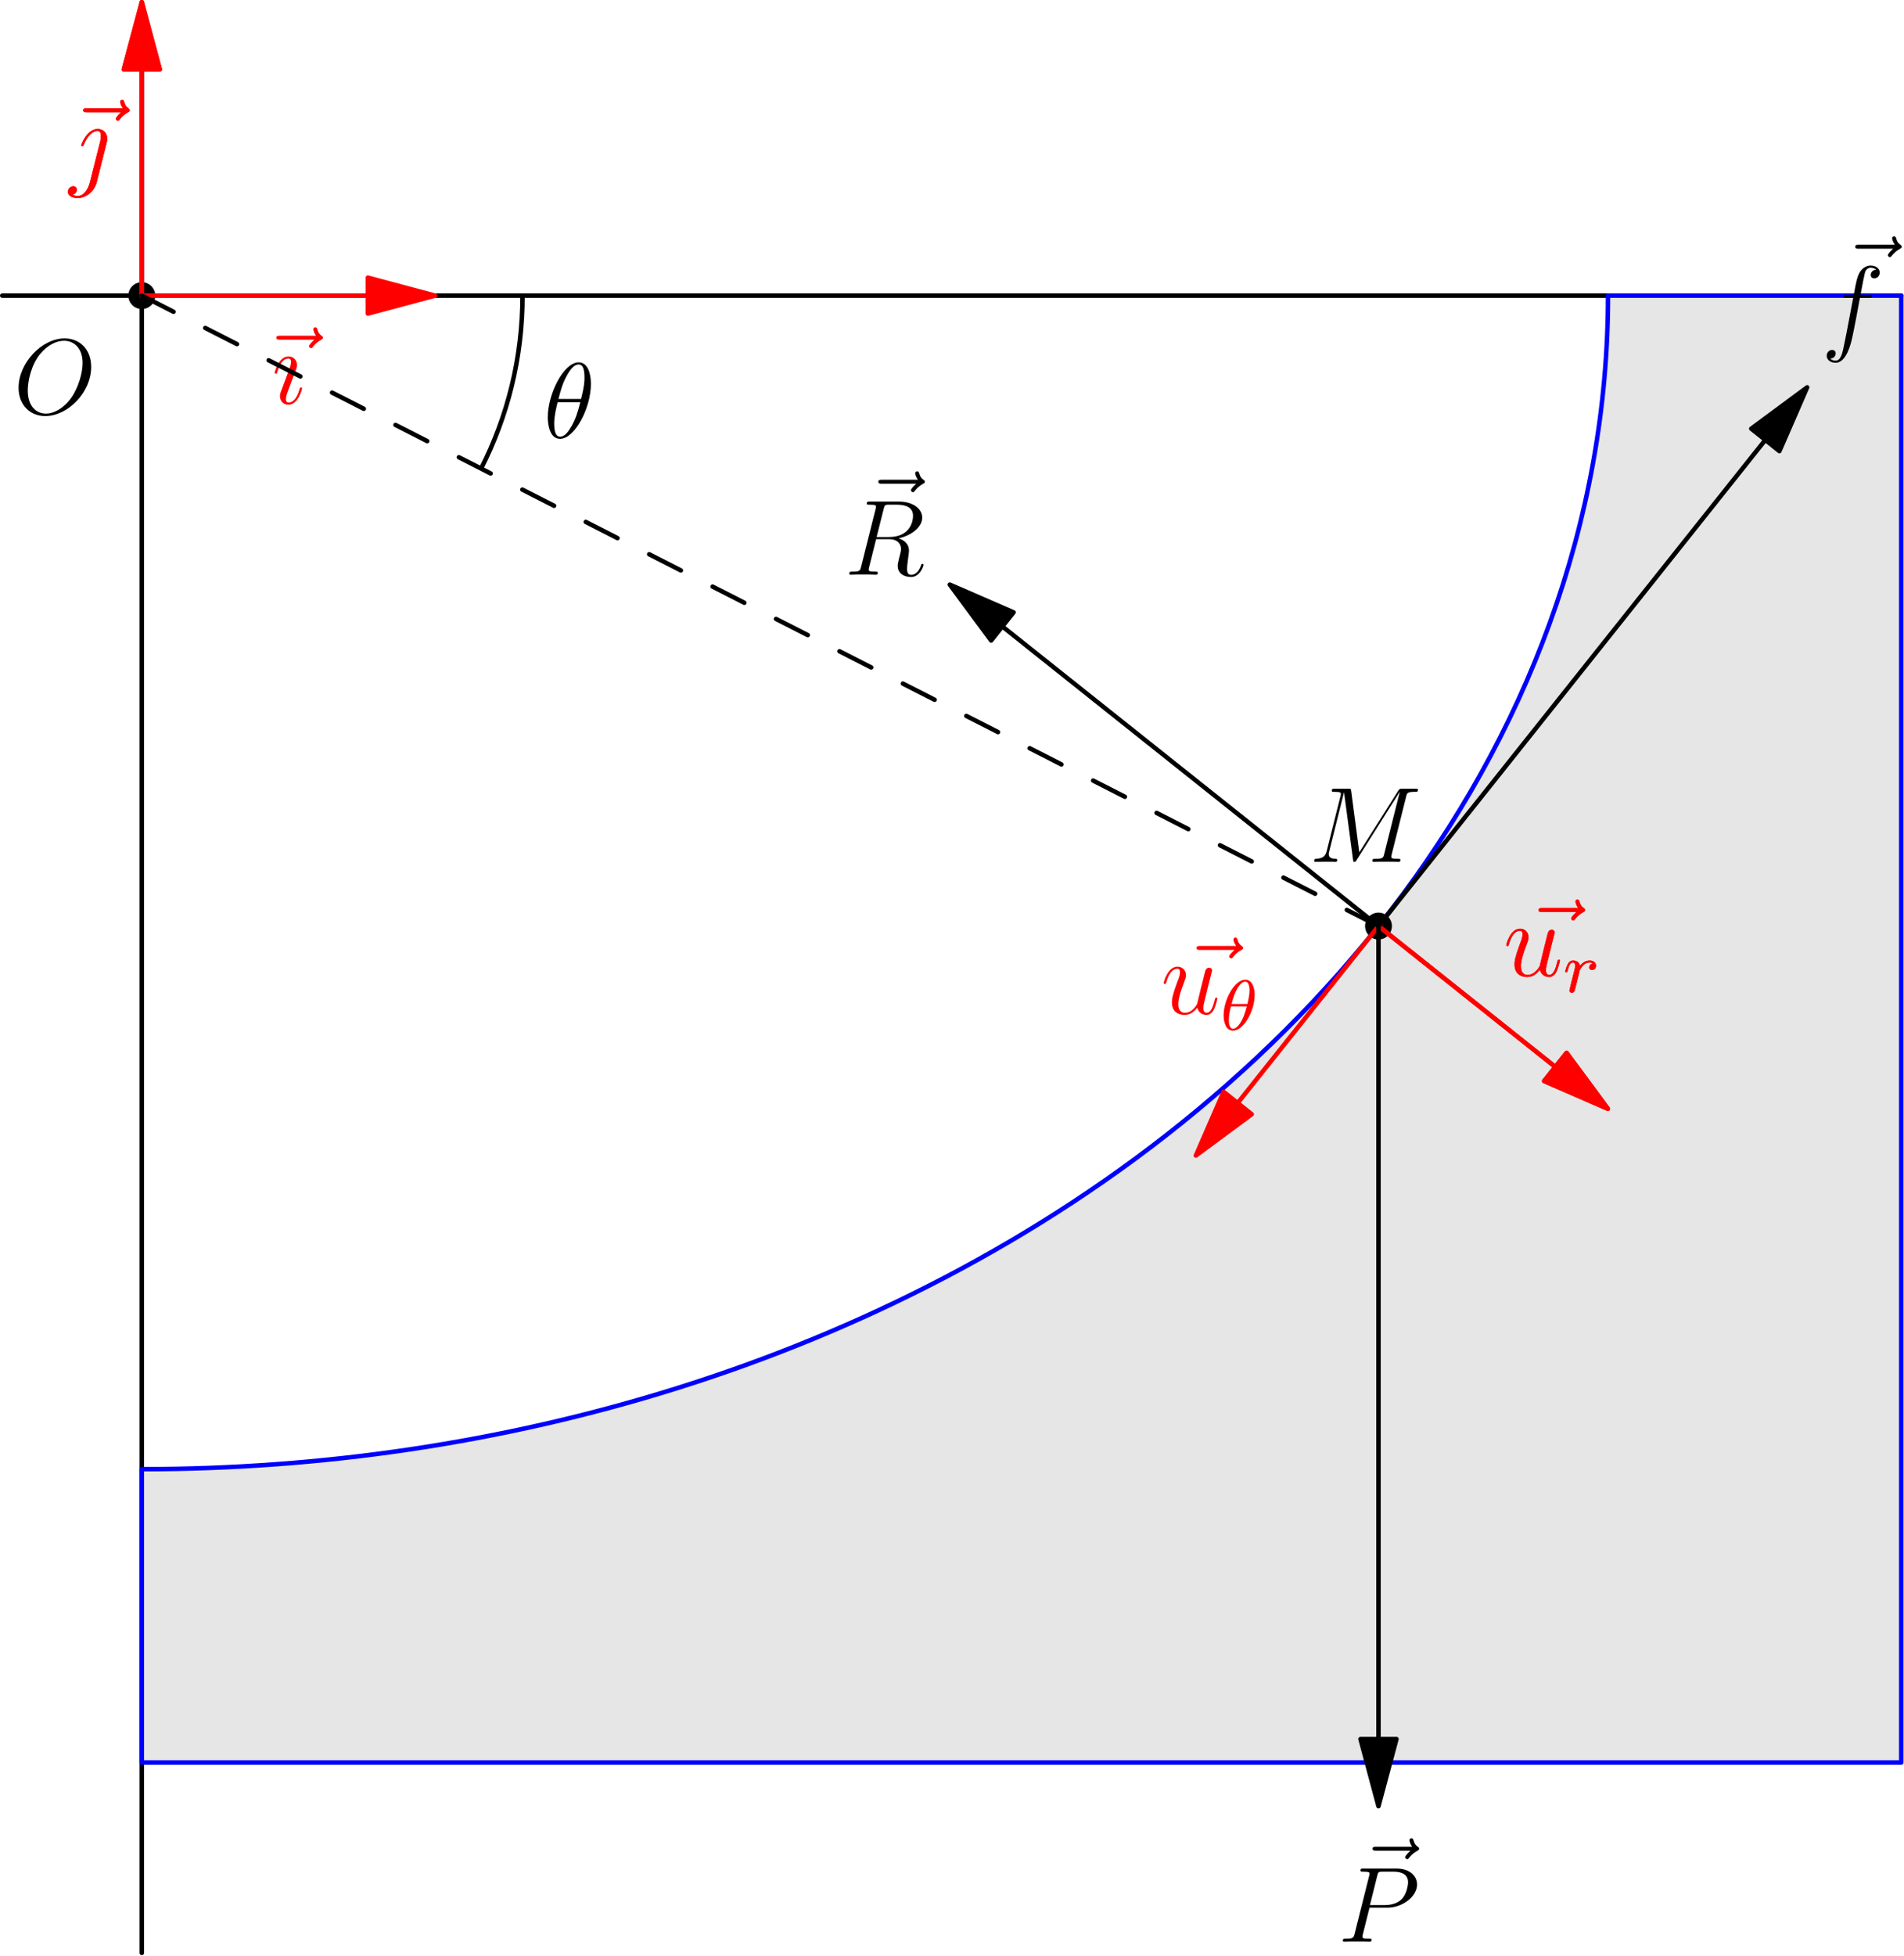 <?xml version='1.0' encoding='UTF-8'?>
<!-- This file was generated by dvisvgm 2.9.1 -->
<svg version='1.1' xmlns='http://www.w3.org/2000/svg' xmlns:xlink='http://www.w3.org/1999/xlink' width='212.599pt' height='218.258pt' viewBox='72.248 86.86 212.599 218.258'>
<defs>
<path id='g0-18' d='M3.818-3.913C3.818-4.91 3.435-5.611 2.774-5.611C1.586-5.611 .351-3.395 .351-1.618C.351-.853 .614 .08 1.403 .08C2.566 .08 3.818-2.08 3.818-3.913ZM1.243-2.901C1.618-4.511 2.271-5.388 2.766-5.388C3.244-5.388 3.244-4.535 3.244-4.384C3.244-3.937 3.1-3.292 3.005-2.901H1.243ZM2.933-2.63C2.558-1.028 1.905-.143 1.411-.143C.98-.143 .933-.781 .933-1.148C.933-1.65 1.084-2.295 1.172-2.63H2.933Z'/>
<path id='g0-114' d='M1.538-1.1C1.626-1.443 1.714-1.785 1.793-2.136C1.801-2.152 1.857-2.383 1.865-2.423C1.889-2.495 2.088-2.821 2.295-3.021C2.55-3.252 2.821-3.292 2.965-3.292C3.053-3.292 3.196-3.284 3.308-3.188C2.965-3.116 2.917-2.821 2.917-2.75C2.917-2.574 3.053-2.455 3.228-2.455C3.443-2.455 3.682-2.63 3.682-2.949C3.682-3.236 3.435-3.515 2.981-3.515C2.439-3.515 2.072-3.156 1.905-2.941C1.745-3.515 1.203-3.515 1.124-3.515C.837-3.515 .638-3.332 .51-3.084C.327-2.726 .239-2.319 .239-2.295C.239-2.224 .295-2.192 .359-2.192C.462-2.192 .47-2.224 .526-2.431C.622-2.821 .765-3.292 1.1-3.292C1.307-3.292 1.355-3.092 1.355-2.917C1.355-2.774 1.315-2.622 1.251-2.359C1.235-2.295 1.116-1.825 1.084-1.714L.789-.518C.757-.399 .709-.199 .709-.167C.709 .016 .861 .08 .964 .08C1.243 .08 1.299-.143 1.363-.414L1.538-1.1Z'/>
<path id='g1-18' d='M5.296-6.013C5.296-7.233 4.914-8.416 3.933-8.416C2.26-8.416 .478-4.914 .478-2.283C.478-1.733 .598 .12 1.853 .12C3.479 .12 5.296-3.3 5.296-6.013ZM1.674-4.328C1.853-5.033 2.104-6.037 2.582-6.886C2.977-7.603 3.395-8.177 3.921-8.177C4.316-8.177 4.579-7.843 4.579-6.695C4.579-6.265 4.543-5.667 4.196-4.328H1.674ZM4.113-3.969C3.814-2.798 3.563-2.044 3.132-1.291C2.786-.681 2.367-.12 1.865-.12C1.494-.12 1.196-.406 1.196-1.59C1.196-2.367 1.387-3.18 1.578-3.969H4.113Z'/>
<path id='g1-77' d='M10.855-7.293C10.963-7.699 10.987-7.819 11.836-7.819C12.063-7.819 12.17-7.819 12.17-8.046C12.17-8.165 12.087-8.165 11.86-8.165H10.425C10.126-8.165 10.114-8.153 9.983-7.962L5.619-1.064L4.722-7.902C4.686-8.165 4.674-8.165 4.364-8.165H2.881C2.654-8.165 2.546-8.165 2.546-7.938C2.546-7.819 2.654-7.819 2.833-7.819C3.563-7.819 3.563-7.723 3.563-7.592C3.563-7.568 3.563-7.496 3.515-7.317L1.985-1.219C1.841-.646 1.566-.383 .765-.347C.729-.347 .586-.335 .586-.132C.586 0 .693 0 .741 0C.98 0 1.59-.024 1.829-.024H2.403C2.57-.024 2.774 0 2.941 0C3.025 0 3.156 0 3.156-.227C3.156-.335 3.037-.347 2.989-.347C2.594-.359 2.212-.43 2.212-.861C2.212-.98 2.212-.992 2.26-1.16L3.909-7.747H3.921L4.914-.323C4.949-.036 4.961 0 5.069 0C5.2 0 5.26-.096 5.32-.203L10.126-7.807H10.138L8.404-.885C8.297-.466 8.273-.347 7.436-.347C7.209-.347 7.089-.347 7.089-.132C7.089 0 7.197 0 7.269 0C7.472 0 7.711-.024 7.914-.024H9.325C9.528-.024 9.779 0 9.983 0C10.078 0 10.21 0 10.21-.227C10.21-.347 10.102-.347 9.923-.347C9.194-.347 9.194-.442 9.194-.562C9.194-.574 9.194-.658 9.217-.753L10.855-7.293Z'/>
<path id='g1-79' d='M8.679-5.236C8.679-7.209 7.388-8.416 5.715-8.416C3.156-8.416 .574-5.667 .574-2.905C.574-1.028 1.817 .251 3.551 .251C6.061 .251 8.679-2.367 8.679-5.236ZM3.622-.024C2.642-.024 1.602-.741 1.602-2.606C1.602-3.694 1.997-5.475 2.977-6.671C3.85-7.723 4.854-8.153 5.655-8.153C6.707-8.153 7.723-7.388 7.723-5.667C7.723-4.603 7.269-2.941 6.468-1.805C5.595-.586 4.507-.024 3.622-.024Z'/>
<path id='g1-80' d='M3.539-3.802H5.547C7.197-3.802 8.847-5.021 8.847-6.384C8.847-7.317 8.058-8.165 6.551-8.165H2.857C2.63-8.165 2.523-8.165 2.523-7.938C2.523-7.819 2.63-7.819 2.809-7.819C3.539-7.819 3.539-7.723 3.539-7.592C3.539-7.568 3.539-7.496 3.491-7.317L1.877-.885C1.769-.466 1.745-.347 .909-.347C.681-.347 .562-.347 .562-.132C.562 0 .669 0 .741 0C.968 0 1.207-.024 1.435-.024H2.833C3.061-.024 3.312 0 3.539 0C3.634 0 3.766 0 3.766-.227C3.766-.347 3.658-.347 3.479-.347C2.762-.347 2.75-.43 2.75-.55C2.75-.61 2.762-.693 2.774-.753L3.539-3.802ZM4.4-7.352C4.507-7.795 4.555-7.819 5.021-7.819H6.205C7.101-7.819 7.843-7.532 7.843-6.635C7.843-6.324 7.687-5.308 7.137-4.758C6.934-4.543 6.36-4.089 5.272-4.089H3.587L4.4-7.352Z'/>
<path id='g1-82' d='M4.4-7.352C4.507-7.795 4.555-7.819 5.021-7.819H5.882C6.91-7.819 7.675-7.508 7.675-6.575C7.675-5.966 7.364-4.208 4.961-4.208H3.61L4.4-7.352ZM6.061-4.065C7.544-4.388 8.703-5.344 8.703-6.372C8.703-7.305 7.759-8.165 6.097-8.165H2.857C2.618-8.165 2.511-8.165 2.511-7.938C2.511-7.819 2.594-7.819 2.821-7.819C3.539-7.819 3.539-7.723 3.539-7.592C3.539-7.568 3.539-7.496 3.491-7.317L1.877-.885C1.769-.466 1.745-.347 .921-.347C.646-.347 .562-.347 .562-.12C.562 0 .693 0 .729 0C.944 0 1.196-.024 1.423-.024H2.833C3.049-.024 3.3 0 3.515 0C3.61 0 3.742 0 3.742-.227C3.742-.347 3.634-.347 3.455-.347C2.726-.347 2.726-.442 2.726-.562C2.726-.574 2.726-.658 2.75-.753L3.551-3.969H4.985C6.121-3.969 6.336-3.252 6.336-2.857C6.336-2.678 6.217-2.212 6.133-1.901C6.001-1.351 5.966-1.219 5.966-.992C5.966-.143 6.659 .251 7.46 .251C8.428 .251 8.847-.933 8.847-1.1C8.847-1.184 8.787-1.219 8.715-1.219C8.62-1.219 8.596-1.148 8.572-1.052C8.285-.203 7.795 .012 7.496 .012S7.006-.12 7.006-.658C7.006-.944 7.149-2.032 7.161-2.092C7.221-2.534 7.221-2.582 7.221-2.678C7.221-3.551 6.516-3.921 6.061-4.065Z'/>
<path id='g1-102' d='M5.332-4.806C5.571-4.806 5.667-4.806 5.667-5.033C5.667-5.153 5.571-5.153 5.356-5.153H4.388C4.615-6.384 4.782-7.233 4.878-7.615C4.949-7.902 5.2-8.177 5.511-8.177C5.762-8.177 6.013-8.07 6.133-7.962C5.667-7.914 5.523-7.568 5.523-7.364C5.523-7.125 5.703-6.982 5.93-6.982C6.169-6.982 6.528-7.185 6.528-7.639C6.528-8.141 6.025-8.416 5.499-8.416C4.985-8.416 4.483-8.034 4.244-7.568C4.029-7.149 3.909-6.719 3.634-5.153H2.833C2.606-5.153 2.487-5.153 2.487-4.937C2.487-4.806 2.558-4.806 2.798-4.806H3.563C3.347-3.694 2.857-.992 2.582 .287C2.379 1.327 2.2 2.2 1.602 2.2C1.566 2.2 1.219 2.2 1.004 1.973C1.614 1.925 1.614 1.399 1.614 1.387C1.614 1.148 1.435 1.004 1.207 1.004C.968 1.004 .61 1.207 .61 1.662C.61 2.176 1.136 2.439 1.602 2.439C2.821 2.439 3.324 .251 3.455-.347C3.67-1.267 4.256-4.447 4.316-4.806H5.332Z'/>
<path id='g1-117' d='M4.077-.693C4.232-.024 4.806 .12 5.093 .12C5.475 .12 5.762-.132 5.954-.538C6.157-.968 6.312-1.674 6.312-1.71C6.312-1.769 6.265-1.817 6.193-1.817C6.085-1.817 6.073-1.757 6.025-1.578C5.81-.753 5.595-.12 5.117-.12C4.758-.12 4.758-.514 4.758-.669C4.758-.944 4.794-1.064 4.914-1.566C4.997-1.889 5.081-2.212 5.153-2.546L5.643-4.495C5.727-4.794 5.727-4.818 5.727-4.854C5.727-5.033 5.583-5.153 5.404-5.153C5.057-5.153 4.973-4.854 4.902-4.555C4.782-4.089 4.136-1.518 4.053-1.1C4.041-1.1 3.575-.12 2.702-.12C2.08-.12 1.961-.658 1.961-1.1C1.961-1.781 2.295-2.738 2.606-3.539C2.75-3.921 2.809-4.077 2.809-4.316C2.809-4.83 2.439-5.272 1.865-5.272C.765-5.272 .323-3.539 .323-3.443C.323-3.395 .371-3.335 .454-3.335C.562-3.335 .574-3.383 .622-3.551C.909-4.579 1.375-5.033 1.829-5.033C1.949-5.033 2.14-5.021 2.14-4.639C2.14-4.328 2.008-3.981 1.829-3.527C1.303-2.104 1.243-1.65 1.243-1.291C1.243-.072 2.164 .12 2.654 .12C3.419 .12 3.838-.406 4.077-.693Z'/>
<path id='g1-123' d='M3.383-1.71C3.383-1.769 3.335-1.817 3.264-1.817C3.156-1.817 3.144-1.781 3.084-1.578C2.774-.49 2.283-.12 1.889-.12C1.745-.12 1.578-.155 1.578-.514C1.578-.837 1.722-1.196 1.853-1.554L2.69-3.778C2.726-3.873 2.809-4.089 2.809-4.316C2.809-4.818 2.451-5.272 1.865-5.272C.765-5.272 .323-3.539 .323-3.443C.323-3.395 .371-3.335 .454-3.335C.562-3.335 .574-3.383 .622-3.551C.909-4.555 1.363-5.033 1.829-5.033C1.937-5.033 2.14-5.021 2.14-4.639C2.14-4.328 1.985-3.933 1.889-3.67L1.052-1.447C.98-1.255 .909-1.064 .909-.849C.909-.311 1.279 .12 1.853 .12C2.953 .12 3.383-1.626 3.383-1.71Z'/>
<path id='g1-124' d='M4.184-3.79C4.232-3.981 4.232-4.148 4.232-4.196C4.232-4.89 3.718-5.272 3.18-5.272C1.973-5.272 1.327-3.527 1.327-3.443C1.327-3.383 1.375-3.335 1.447-3.335C1.542-3.335 1.554-3.383 1.614-3.503C2.104-4.698 2.714-5.033 3.144-5.033C3.395-5.033 3.527-4.902 3.527-4.483C3.527-4.196 3.491-4.077 3.443-3.862L2.307 .646C2.104 1.435 1.65 2.2 .956 2.2C.897 2.2 .622 2.2 .359 2.08C.789 1.973 .849 1.59 .849 1.506C.849 1.315 .705 1.124 .442 1.124C.132 1.124-.155 1.387-.155 1.745C-.155 2.26 .442 2.439 .956 2.439C1.817 2.439 2.786 1.769 3.072 .634L4.184-3.79Z'/>
<path id='g1-126' d='M6.396-7.137C6.253-7.006 5.81-6.587 5.81-6.42C5.81-6.3 5.918-6.193 6.037-6.193C6.145-6.193 6.193-6.265 6.276-6.384C6.563-6.743 6.886-6.97 7.161-7.125C7.281-7.197 7.364-7.233 7.364-7.364C7.364-7.472 7.269-7.532 7.197-7.592C6.862-7.819 6.779-8.141 6.743-8.285C6.707-8.381 6.671-8.524 6.504-8.524C6.432-8.524 6.288-8.476 6.288-8.297C6.288-8.189 6.36-7.902 6.587-7.58H2.57C2.367-7.58 2.164-7.58 2.164-7.352C2.164-7.137 2.379-7.137 2.57-7.137H6.396Z'/>
</defs>
<g id='page1'>
<g transform='matrix(0.996 0 0 0.996 72.248 86.86)'>
<circle cx='15.898' cy='33.125' fill='#000000' r='1.506'/>
</g>
<g transform='matrix(0.996 0 0 0.996 72.248 86.86)'>
<path d='M 0.251 33.125L 213.145 33.125' fill='none' stroke='#000000' stroke-linecap='round' stroke-linejoin='round' stroke-miterlimit='10.037' stroke-width='0.502'/>
</g>
<g transform='matrix(0.996 0 0 0.996 72.248 86.86)'>
<path d='M 15.898 218.826L 15.898 0.251' fill='none' stroke='#000000' stroke-linecap='round' stroke-linejoin='round' stroke-miterlimit='10.037' stroke-width='0.502'/>
</g>
<g transform='matrix(0.996 0 0 0.996 72.248 86.86)'>
<path d='M 41.245 33.125L 15.898 33.125' fill='none' stroke='#ff0000' stroke-linecap='round' stroke-linejoin='round' stroke-miterlimit='10.037' stroke-width='0.502'/>
</g>
<g transform='matrix(0.996 0 0 0.996 72.248 86.86)'>
<path d='M 48.773 33.125L 41.245 31.108L 41.245 35.142L 48.773 33.125Z' fill='#ff0000'/>
</g>
<g transform='matrix(0.996 0 0 0.996 72.248 86.86)'>
<path d='M 48.773 33.125L 41.245 31.108L 41.245 35.142L 48.773 33.125Z' fill='none' stroke='#ff0000' stroke-linecap='round' stroke-linejoin='round' stroke-miterlimit='10.037' stroke-width='0.502'/>
</g>
<g fill='#f00'>
<use x='100.946' y='131.909' xlink:href='#g1-126'/>
<use x='102.599' y='131.909' xlink:href='#g1-123'/>
</g>
<g transform='matrix(0.996 0 0 0.996 72.248 86.86)'>
<path d='M 15.898 7.779L 15.898 33.125' fill='none' stroke='#ff0000' stroke-linecap='round' stroke-linejoin='round' stroke-miterlimit='10.037' stroke-width='0.502'/>
</g>
<g transform='matrix(0.996 0 0 0.996 72.248 86.86)'>
<path d='M 15.898 0.251L 13.881 7.779L 17.916 7.779L 15.898 0.251Z' fill='#ff0000'/>
</g>
<g transform='matrix(0.996 0 0 0.996 72.248 86.86)'>
<path d='M 15.898 0.251L 13.881 7.779L 17.916 7.779L 15.898 0.251Z' fill='none' stroke='#ff0000' stroke-linecap='round' stroke-linejoin='round' stroke-miterlimit='10.037' stroke-width='0.502'/>
</g>
<g fill='#f00'>
<use x='79.375' y='106.524' xlink:href='#g1-126'/>
<use x='79.987' y='106.524' xlink:href='#g1-124'/>
</g>
<g transform='matrix(0.996 0 0 0.996 72.248 86.86)'>
<path d='M 15.898 7.779L 15.898 33.125' fill='none' stroke='#ff0000' stroke-linecap='round' stroke-linejoin='round' stroke-miterlimit='10.037' stroke-width='0.502'/>
</g>
<g transform='matrix(0.996 0 0 0.996 72.248 86.86)'>
<path d='M 15.898 0.251L 13.881 7.779L 17.916 7.779L 15.898 0.251Z' fill='#ff0000'/>
</g>
<g transform='matrix(0.996 0 0 0.996 72.248 86.86)'>
<path d='M 15.898 0.251L 13.881 7.779L 17.916 7.779L 15.898 0.251Z' fill='none' stroke='#ff0000' stroke-linecap='round' stroke-linejoin='round' stroke-miterlimit='10.037' stroke-width='0.502'/>
</g>
<g fill='#f00'>
<use x='79.375' y='106.524' xlink:href='#g1-126'/>
<use x='79.987' y='106.524' xlink:href='#g1-124'/>
</g>
<use x='73.748' y='133.043' xlink:href='#g1-79'/>
<g transform='matrix(0.996 0 0 0.996 72.248 86.86)'>
<path d='M 15.898 197.497L 15.898 164.623C 17.15 164.623 18.402 164.612 19.654 164.589C 20.906 164.566 22.158 164.531 23.41 164.486C 24.662 164.44 25.915 164.382 27.166 164.314C 28.419 164.245 29.672 164.164 30.923 164.072C 32.177 163.98 33.429 163.877 34.681 163.762C 35.935 163.646 37.188 163.519 38.44 163.381C 39.695 163.242 40.948 163.091 42.2 162.929C 43.455 162.766 44.709 162.591 45.961 162.405C 47.217 162.218 48.471 162.019 49.723 161.809C 50.98 161.597 52.234 161.374 53.486 161.139C 54.743 160.902 55.998 160.654 57.25 160.394C 58.508 160.132 59.763 159.859 61.015 159.573C 62.272 159.285 63.527 158.986 64.779 158.674C 66.037 158.361 67.291 158.035 68.542 157.696C 69.8 157.356 71.054 157.003 72.305 156.638C 73.562 156.27 74.815 155.89 76.064 155.497C 77.321 155.102 78.573 154.693 79.821 154.272C 81.076 153.848 82.327 153.411 83.573 152.961C 84.826 152.508 86.075 152.041 87.318 151.562C 88.569 151.079 89.815 150.582 91.055 150.072C 92.304 149.559 93.546 149.031 94.783 148.49C 96.028 147.946 97.266 147.387 98.498 146.814C 99.738 146.237 100.972 145.646 102.198 145.041C 103.433 144.432 104.661 143.808 105.881 143.169C 107.109 142.526 108.33 141.869 109.542 141.196C 110.763 140.519 111.976 139.827 113.179 139.12C 114.392 138.408 115.595 137.681 116.788 136.939C 117.99 136.191 119.182 135.428 120.364 134.65C 121.555 133.866 122.734 133.067 123.903 132.251C 125.08 131.431 126.246 130.594 127.4 129.742C 128.562 128.884 129.711 128.01 130.849 127.12C 131.993 126.224 133.125 125.312 134.244 124.383C 135.369 123.449 136.481 122.498 137.579 121.532C 138.683 120.559 139.773 119.569 140.848 118.564C 141.929 117.552 142.994 116.524 144.043 115.479C 145.098 114.428 146.136 113.361 147.158 112.278C 148.184 111.188 149.193 110.082 150.183 108.96C 151.179 107.831 152.156 106.687 153.113 105.526C 154.074 104.359 155.016 103.177 155.937 101.978C 156.862 100.774 157.766 99.553 158.648 98.317C 159.534 97.076 160.398 95.819 161.238 94.546C 162.081 93.269 162.901 91.976 163.697 90.668C 164.495 89.356 165.269 88.029 166.017 86.687C 166.767 85.342 167.491 83.981 168.189 82.608C 168.888 81.23 169.561 79.838 170.205 78.434C 170.851 77.026 171.469 75.605 172.057 74.172C 172.647 72.736 173.207 71.288 173.737 69.829C 174.269 68.367 174.769 66.895 175.239 65.412C 175.709 63.927 176.148 62.432 176.554 60.928C 176.962 59.422 177.336 57.908 177.678 56.386C 178.021 54.862 178.33 53.331 178.605 51.794C 178.881 50.256 179.123 48.712 179.331 47.163C 179.539 45.613 179.713 44.058 179.852 42.501C 179.991 40.942 180.096 39.381 180.166 37.818C 180.235 36.255 180.27 34.69 180.27 33.125L 213.145 33.125L 213.145 197.497L 15.898 197.497Z' fill='#e6e6e6'/>
</g>
<g transform='matrix(0.996 0 0 0.996 72.248 86.86)'>
<path d='M 15.898 197.497L 15.898 164.623C 17.15 164.623 18.402 164.612 19.654 164.589C 20.906 164.566 22.158 164.531 23.41 164.486C 24.662 164.44 25.915 164.382 27.166 164.314C 28.419 164.245 29.672 164.164 30.923 164.072C 32.177 163.98 33.429 163.877 34.681 163.762C 35.935 163.646 37.188 163.519 38.44 163.381C 39.695 163.242 40.948 163.091 42.2 162.929C 43.455 162.766 44.709 162.591 45.961 162.405C 47.217 162.218 48.471 162.019 49.723 161.809C 50.98 161.597 52.234 161.374 53.486 161.139C 54.743 160.902 55.998 160.654 57.25 160.394C 58.508 160.132 59.763 159.859 61.015 159.573C 62.272 159.285 63.527 158.986 64.779 158.674C 66.037 158.361 67.291 158.035 68.542 157.696C 69.8 157.356 71.054 157.003 72.305 156.638C 73.562 156.27 74.815 155.89 76.064 155.497C 77.321 155.102 78.573 154.693 79.821 154.272C 81.076 153.848 82.327 153.411 83.573 152.961C 84.826 152.508 86.075 152.041 87.318 151.562C 88.569 151.079 89.815 150.582 91.055 150.072C 92.304 149.559 93.546 149.031 94.783 148.49C 96.028 147.946 97.266 147.387 98.498 146.814C 99.738 146.237 100.972 145.646 102.198 145.041C 103.433 144.432 104.661 143.808 105.881 143.169C 107.109 142.526 108.33 141.869 109.542 141.196C 110.763 140.519 111.976 139.827 113.179 139.12C 114.392 138.408 115.595 137.681 116.788 136.939C 117.99 136.191 119.182 135.428 120.364 134.65C 121.555 133.866 122.734 133.067 123.903 132.251C 125.08 131.431 126.246 130.594 127.4 129.742C 128.562 128.884 129.711 128.01 130.849 127.12C 131.993 126.224 133.125 125.312 134.244 124.383C 135.369 123.449 136.481 122.498 137.579 121.532C 138.683 120.559 139.773 119.569 140.848 118.564C 141.929 117.552 142.994 116.524 144.043 115.479C 145.098 114.428 146.136 113.361 147.158 112.278C 148.184 111.188 149.193 110.082 150.183 108.96C 151.179 107.831 152.156 106.687 153.113 105.526C 154.074 104.359 155.016 103.177 155.937 101.978C 156.862 100.774 157.766 99.553 158.648 98.317C 159.534 97.076 160.398 95.819 161.238 94.546C 162.081 93.269 162.901 91.976 163.697 90.668C 164.495 89.356 165.269 88.029 166.017 86.687C 166.767 85.342 167.491 83.981 168.189 82.608C 168.888 81.23 169.561 79.838 170.205 78.434C 170.851 77.026 171.469 75.605 172.057 74.172C 172.647 72.736 173.207 71.288 173.737 69.829C 174.269 68.367 174.769 66.895 175.239 65.412C 175.709 63.927 176.148 62.432 176.554 60.928C 176.962 59.422 177.336 57.908 177.678 56.386C 178.021 54.862 178.33 53.331 178.605 51.794C 178.881 50.256 179.123 48.712 179.331 47.163C 179.539 45.613 179.713 44.058 179.852 42.501C 179.991 40.942 180.096 39.381 180.166 37.818C 180.235 36.255 180.27 34.69 180.27 33.125L 213.145 33.125L 213.145 197.497L 15.898 197.497Z' fill='none' stroke='#0000ff' stroke-linecap='round' stroke-linejoin='round' stroke-miterlimit='10.037' stroke-width='0.502'/>
</g>
<g transform='matrix(0.996 0 0 0.996 72.248 86.86)'>
<path d='M 15.898 33.125L 154.539 103.766' fill='none' stroke='#000000' stroke-dasharray='3.99,3.99' stroke-linecap='round' stroke-linejoin='round' stroke-miterlimit='10.037' stroke-width='0.502'/>
</g>
<g transform='matrix(0.996 0 0 0.996 72.248 86.86)'>
<path d='M 53.934 52.505C 56.903 46.69 58.577 40.103 58.577 33.125' fill='none' stroke='#000000' stroke-linecap='butt' stroke-linejoin='round' stroke-miterlimit='10.037' stroke-width='0.502'/>
</g>
<use x='132.933' y='135.716' xlink:href='#g1-18'/>
<g transform='matrix(0.996 0 0 0.996 72.248 86.86)'>
<circle cx='154.539' cy='103.766' fill='#000000' r='1.506'/>
</g>
<g transform='matrix(0.996 0 0 0.996 72.248 86.86)'>
<path d='M 138.752 123.596L 154.539 103.766' fill='none' stroke='#ff0000' stroke-linecap='round' stroke-linejoin='round' stroke-miterlimit='10.037' stroke-width='0.502'/>
</g>
<g transform='matrix(0.996 0 0 0.996 72.248 86.86)'>
<path d='M 134.063 129.485L 140.33 124.852L 137.174 122.339L 134.063 129.485Z' fill='#ff0000'/>
</g>
<g transform='matrix(0.996 0 0 0.996 72.248 86.86)'>
<path d='M 134.063 129.485L 140.33 124.852L 137.174 122.339L 134.063 129.485Z' fill='none' stroke='#ff0000' stroke-linecap='round' stroke-linejoin='round' stroke-miterlimit='10.037' stroke-width='0.502'/>
</g>
<g fill='#f00'>
<use x='203.689' y='200.014' xlink:href='#g1-126'/>
<use x='201.862' y='200.014' xlink:href='#g1-117'/>
<use x='208.524' y='201.807' xlink:href='#g0-18'/>
</g>
<g transform='matrix(0.996 0 0 0.996 72.248 86.86)'>
<path d='M 174.368 119.553L 154.539 103.766' fill='none' stroke='#ff0000' stroke-linecap='round' stroke-linejoin='round' stroke-miterlimit='10.037' stroke-width='0.502'/>
</g>
<g transform='matrix(0.996 0 0 0.996 72.248 86.86)'>
<path d='M 180.258 124.242L 175.624 117.975L 173.112 121.131L 180.258 124.242Z' fill='#ff0000'/>
</g>
<g transform='matrix(0.996 0 0 0.996 72.248 86.86)'>
<path d='M 180.258 124.242L 175.624 117.975L 173.112 121.131L 180.258 124.242Z' fill='none' stroke='#ff0000' stroke-linecap='round' stroke-linejoin='round' stroke-miterlimit='10.037' stroke-width='0.502'/>
</g>
<g fill='#f00'>
<use x='241.878' y='195.779' xlink:href='#g1-126'/>
<use x='240.115' y='195.779' xlink:href='#g1-117'/>
<use x='246.778' y='197.572' xlink:href='#g0-114'/>
</g>
<g transform='matrix(0.996 0 0 0.996 72.248 86.86)'>
<path d='M 174.368 119.553L 154.539 103.766' fill='none' stroke='#ff0000' stroke-linecap='round' stroke-linejoin='round' stroke-miterlimit='10.037' stroke-width='0.502'/>
</g>
<g transform='matrix(0.996 0 0 0.996 72.248 86.86)'>
<path d='M 180.258 124.242L 175.624 117.975L 173.112 121.131L 180.258 124.242Z' fill='#ff0000'/>
</g>
<g transform='matrix(0.996 0 0 0.996 72.248 86.86)'>
<path d='M 180.258 124.242L 175.624 117.975L 173.112 121.131L 180.258 124.242Z' fill='none' stroke='#ff0000' stroke-linecap='round' stroke-linejoin='round' stroke-miterlimit='10.037' stroke-width='0.502'/>
</g>
<g fill='#f00'>
<use x='241.878' y='195.779' xlink:href='#g1-126'/>
<use x='240.115' y='195.779' xlink:href='#g1-117'/>
<use x='246.778' y='197.572' xlink:href='#g0-114'/>
</g>
<use x='218.404' y='183.051' xlink:href='#g1-77'/>
<g transform='matrix(0.996 0 0 0.996 72.248 86.86)'>
<path d='M 197.907 49.292L 154.539 103.766' fill='none' stroke='#000000' stroke-linecap='round' stroke-linejoin='round' stroke-miterlimit='10.037' stroke-width='0.502'/>
</g>
<g transform='matrix(0.996 0 0 0.996 72.248 86.86)'>
<path d='M 202.596 43.403L 196.329 48.036L 199.485 50.549L 202.596 43.403Z' fill='#000000'/>
</g>
<g transform='matrix(0.996 0 0 0.996 72.248 86.86)'>
<path d='M 202.596 43.403L 196.329 48.036L 199.485 50.549L 202.596 43.403Z' fill='none' stroke='#000000' stroke-linecap='round' stroke-linejoin='round' stroke-miterlimit='10.037' stroke-width='0.502'/>
</g>
<use x='277.235' y='121.755' xlink:href='#g1-126'/>
<use x='275.607' y='124.91' xlink:href='#g1-102'/>
<g transform='matrix(0.996 0 0 0.996 72.248 86.86)'>
<path d='M 112.371 70.195L 154.539 103.766' fill='none' stroke='#000000' stroke-linecap='round' stroke-linejoin='round' stroke-miterlimit='10.037' stroke-width='0.502'/>
</g>
<g transform='matrix(0.996 0 0 0.996 72.248 86.86)'>
<path d='M 106.481 65.506L 111.115 71.773L 113.627 68.617L 106.481 65.506Z' fill='#000000'/>
</g>
<g transform='matrix(0.996 0 0 0.996 72.248 86.86)'>
<path d='M 106.481 65.506L 111.115 71.773L 113.627 68.617L 106.481 65.506Z' fill='none' stroke='#000000' stroke-linecap='round' stroke-linejoin='round' stroke-miterlimit='10.037' stroke-width='0.502'/>
</g>
<use x='168.155' y='147.982' xlink:href='#g1-126'/>
<use x='166.521' y='151.004' xlink:href='#g1-82'/>
<g transform='matrix(0.996 0 0 0.996 72.248 86.86)'>
<path d='M 154.539 194.861L 154.539 103.766' fill='none' stroke='#000000' stroke-linecap='round' stroke-linejoin='round' stroke-miterlimit='10.037' stroke-width='0.502'/>
</g>
<g transform='matrix(0.996 0 0 0.996 72.248 86.86)'>
<path d='M 154.539 202.389L 156.556 194.861L 152.521 194.861L 154.539 202.389Z' fill='#000000'/>
</g>
<g transform='matrix(0.996 0 0 0.996 72.248 86.86)'>
<path d='M 154.539 202.389L 156.556 194.861L 152.521 194.861L 154.539 202.389Z' fill='none' stroke='#000000' stroke-linecap='round' stroke-linejoin='round' stroke-miterlimit='10.037' stroke-width='0.502'/>
</g>
<use x='223.343' y='300.541' xlink:href='#g1-126'/>
<use x='221.628' y='303.563' xlink:href='#g1-80'/>
</g>
</svg>